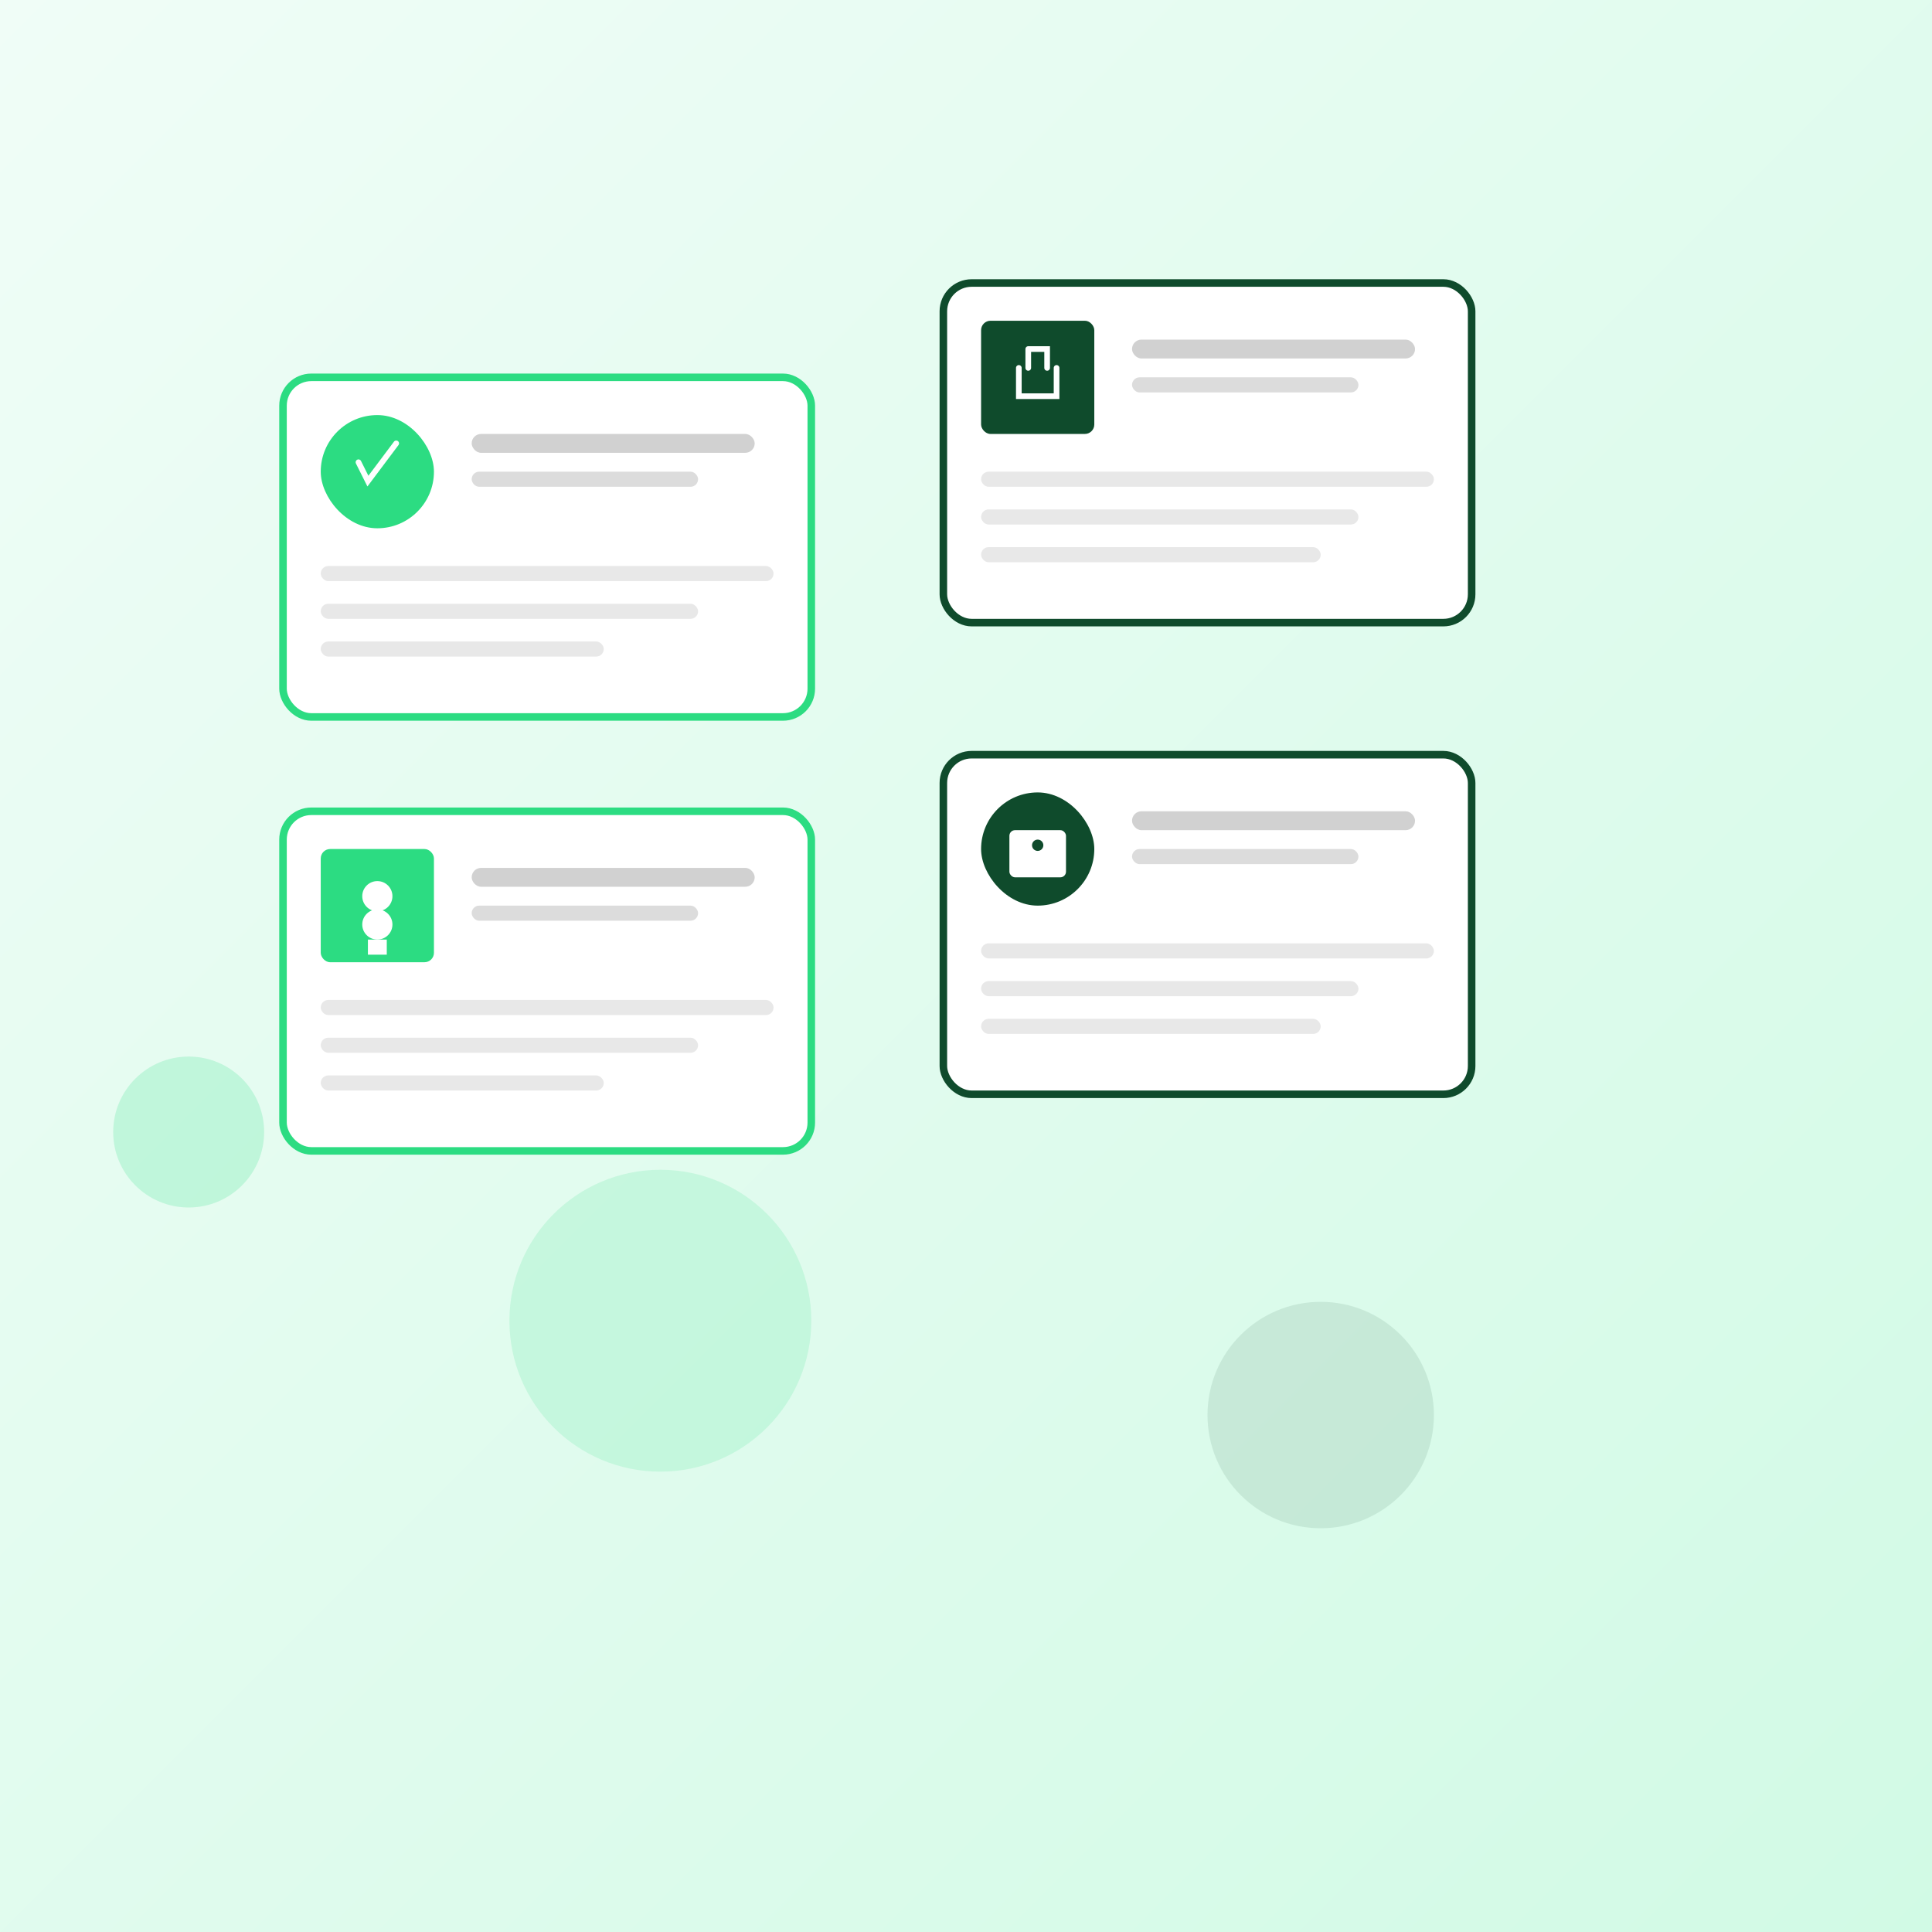<svg width="1024" height="1024" viewBox="0 0 1024 1024" fill="none" xmlns="http://www.w3.org/2000/svg">
  <rect x="0" y="0" width="1024" height="1024" fill="#808080" stroke="none"/>
  <defs>
    <linearGradient id="bg2" x1="0%" y1="0%" x2="100%" y2="100%">
      <stop offset="0%" style="stop-color:#f0fdf7;stop-opacity:1" />
      <stop offset="100%" style="stop-color:#d1fae5;stop-opacity:1" />
    </linearGradient>
  </defs>
  
  <rect width="1024" height="1024" fill="url(#bg2)"/>
  
  <rect x="150" y="200" width="280" height="180" rx="15" fill="#FFFFFF" stroke="#2CDC82" stroke-width="4"/>
  <rect x="170" y="220" width="60" height="60" rx="30" fill="#2CDC82"/>
  <path d="M 190 245 L 195 255 L 210 235" stroke="#FFFFFF" stroke-width="3" fill="none" stroke-linecap="round"/>
  <rect x="250" y="230" width="150" height="10" rx="5" fill="#191919" opacity="0.2"/>
  <rect x="250" y="250" width="120" height="8" rx="4" fill="#191919" opacity="0.15"/>
  <rect x="170" y="300" width="240" height="8" rx="4" fill="#191919" opacity="0.1"/>
  <rect x="170" y="320" width="200" height="8" rx="4" fill="#191919" opacity="0.1"/>
  <rect x="170" y="340" width="150" height="8" rx="4" fill="#191919" opacity="0.1"/>
  
  <rect x="500" y="150" width="280" height="180" rx="15" fill="#FFFFFF" stroke="#0F4B2C" stroke-width="4"/>
  <rect x="520" y="170" width="60" height="60" rx="5" fill="#0F4B2C"/>
  <path d="M 540 195 L 540 210 L 560 210 L 560 195 M 545 185 L 555 185 L 555 195 M 545 195 L 545 185 M 555 195 L 555 185" stroke="#FFFFFF" stroke-width="3" fill="none" stroke-linecap="round"/>
  <rect x="600" y="180" width="150" height="10" rx="5" fill="#191919" opacity="0.2"/>
  <rect x="600" y="200" width="120" height="8" rx="4" fill="#191919" opacity="0.15"/>
  <rect x="520" y="250" width="240" height="8" rx="4" fill="#191919" opacity="0.1"/>
  <rect x="520" y="270" width="200" height="8" rx="4" fill="#191919" opacity="0.1"/>
  <rect x="520" y="290" width="180" height="8" rx="4" fill="#191919" opacity="0.1"/>
  
  <rect x="150" y="430" width="280" height="180" rx="15" fill="#FFFFFF" stroke="#2CDC82" stroke-width="4"/>
  <rect x="170" y="450" width="60" height="60" rx="5" fill="#2CDC82"/>
  <circle cx="200" cy="475" r="8" fill="#FFFFFF"/>
  <circle cx="200" cy="490" r="8" fill="#FFFFFF"/>
  <rect x="195" y="498" width="10" height="8" fill="#FFFFFF"/>
  <rect x="250" y="460" width="150" height="10" rx="5" fill="#191919" opacity="0.2"/>
  <rect x="250" y="480" width="120" height="8" rx="4" fill="#191919" opacity="0.15"/>
  <rect x="170" y="530" width="240" height="8" rx="4" fill="#191919" opacity="0.1"/>
  <rect x="170" y="550" width="200" height="8" rx="4" fill="#191919" opacity="0.1"/>
  <rect x="170" y="570" width="150" height="8" rx="4" fill="#191919" opacity="0.1"/>
  
  <rect x="500" y="400" width="280" height="180" rx="15" fill="#FFFFFF" stroke="#0F4B2C" stroke-width="4"/>
  <rect x="520" y="420" width="60" height="60" rx="30" fill="#0F4B2C"/>
  <rect x="535" y="440" width="30" height="25" rx="3" fill="#FFFFFF"/>
  <circle cx="550" cy="448" r="3" fill="#0F4B2C"/>
  <rect x="600" y="430" width="150" height="10" rx="5" fill="#191919" opacity="0.2"/>
  <rect x="600" y="450" width="120" height="8" rx="4" fill="#191919" opacity="0.15"/>
  <rect x="520" y="500" width="240" height="8" rx="4" fill="#191919" opacity="0.1"/>
  <rect x="520" y="520" width="200" height="8" rx="4" fill="#191919" opacity="0.1"/>
  <rect x="520" y="540" width="180" height="8" rx="4" fill="#191919" opacity="0.1"/>
  
  <circle cx="350" cy="700" r="80" fill="#2CDC82" opacity="0.15"/>
  <circle cx="700" cy="750" r="60" fill="#0F4B2C" opacity="0.1"/>
  <circle cx="100" cy="600" r="40" fill="#2CDC82" opacity="0.2"/>
</svg>

